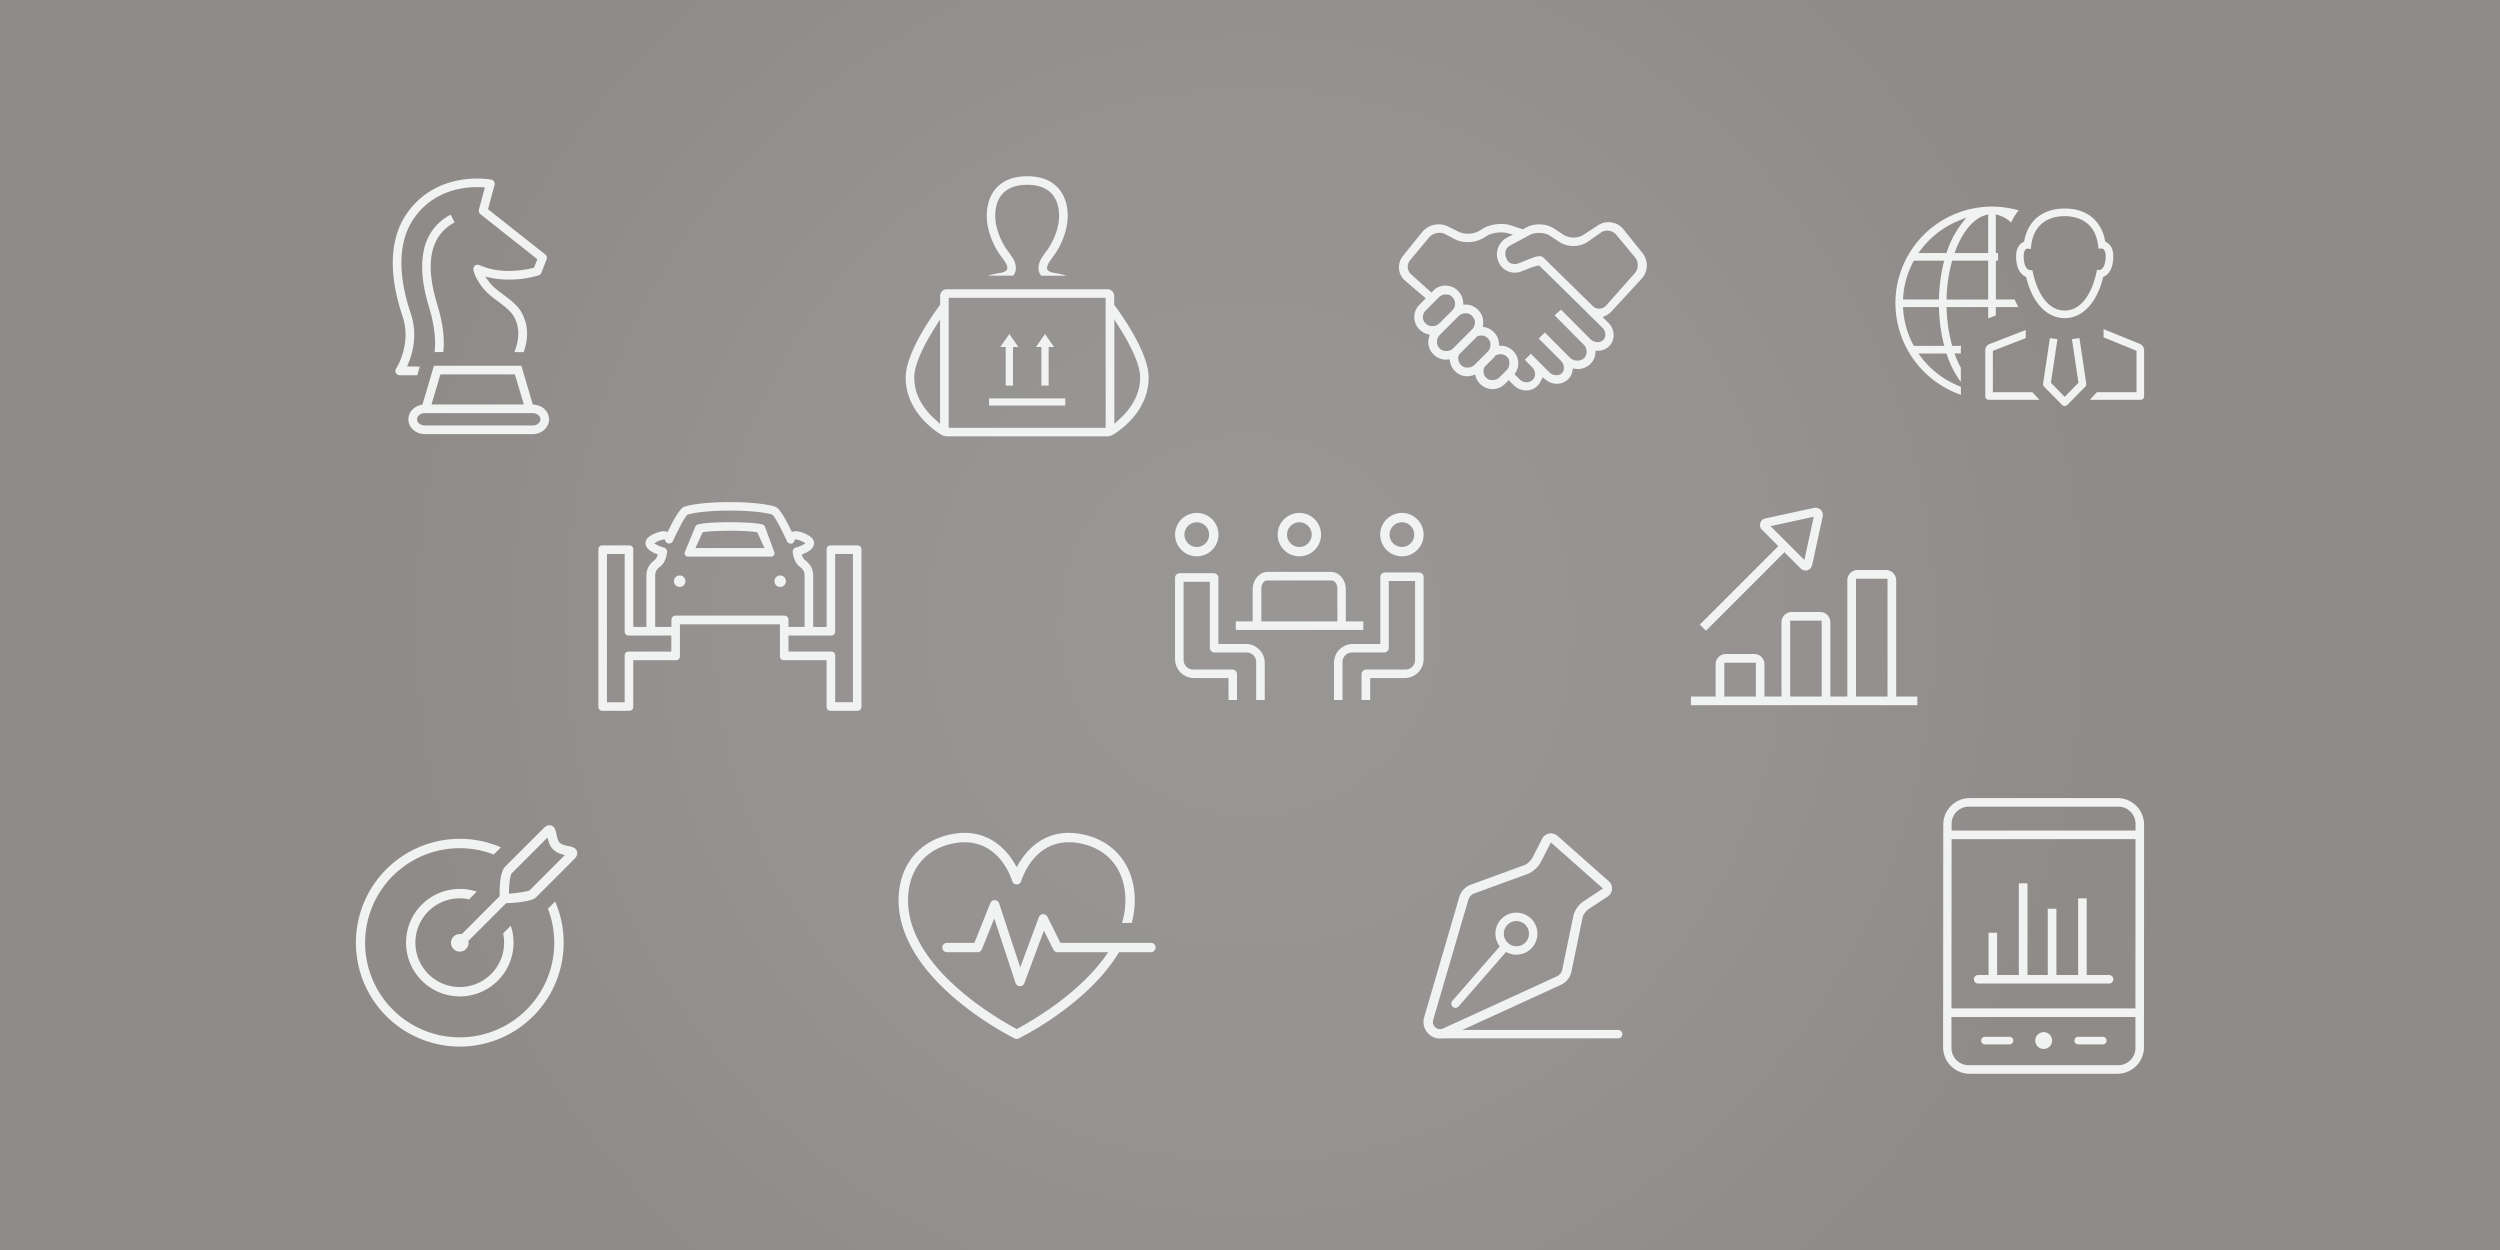 <svg xmlns="http://www.w3.org/2000/svg" xmlns:xlink="http://www.w3.org/1999/xlink" viewBox="0 0 2400 1200"><rect x="0" y="0" width="2400" height="1200" fill="#333333" stroke="none"/><defs><style>.cls-1{fill:url(#radial-gradient);}.cls-2{fill:#f1f2f2;}</style><radialGradient id="radial-gradient" cx="1200" cy="600" r="948.68" gradientUnits="userSpaceOnUse"><stop offset="0" stop-color="#999796"/><stop offset="0.52" stop-color="#959291"/><stop offset="0.87" stop-color="#8f8b89"/></radialGradient></defs><g id="Layer_2" data-name="Layer 2"><g id="Layer_1-2" data-name="Layer 1"><rect class="cls-1" width="2400" height="1200"/><path class="cls-2" d="M394.28,351.81h-3.47l1.32-3.21c4.57-11.14,8.66-28.48,2.15-47.84-12.76-37.91-11.8-69.25,2.77-90.64,18.06-26.53,45.91-30.49,60.9-30.49,1.58,0,3.16.05,4.7.13l2.86.17-.75,2.76-5,18.55a4.16,4.16,0,0,0,1.43,4.35l53.31,42.16,1.35,1.06-.62,1.6-2.11,5.43-.43,1.12-1.17.29a96.77,96.77,0,0,1-22.92,2.84,69,69,0,0,1-28.34-5.58,4.15,4.15,0,0,0-5.8,4.44c.05.33,1.37,8.25,10.23,18.8,3.58,4.26,8.52,8,13.3,11.55,6.24,4.67,12.69,9.5,15.73,15.26,6.27,11.9,3.84,24.27,0,33.46h9c4.86-13.5,4.31-26.06-1.64-37.33-3.92-7.42-11.12-12.82-18.09-18-4.61-3.45-9-6.72-11.92-10.24-.55-.65-1.06-1.28-1.53-1.9l-3.8-4.91,6.09,1.21a86.48,86.48,0,0,0,16.78,1.59,101.4,101.4,0,0,0,28.52-4.08,4.17,4.17,0,0,0,2.58-2.45l5-12.91a4.13,4.13,0,0,0-1.3-4.76l-53.71-42.48-1.21-.95.4-1.48,5.88-21.74a4.16,4.16,0,0,0-3.21-5.17,80.94,80.94,0,0,0-13.6-1c-16.63,0-47.56,4.43-67.77,34.11-16.09,23.62-17.39,57.5-3.78,98,9.07,26.95-5.94,50-6.1,50.25a4.16,4.16,0,0,0,3.46,6.46h16.82l2.41-8.31Z"/><path class="cls-2" d="M432.66,206c-34,18.19-30.3,57.79-21,88.11,6.42,21,6.69,35.16,5.48,43.89h8.43c1.54-12.75-.46-28.32-6-46.32-12-39.33-6.39-65.62,16.74-78.2Z"/><path class="cls-2" d="M513.06,388.46l-1.56-.15-.45-1.5-10.57-35.73h-83.9l-10.62,36-.39,1.33-1.36.28c-7.16,1.51-12.17,7.2-12.17,13.85,0,7.86,7,14.24,15.69,14.24h103.7c8.65,0,15.69-6.38,15.69-14.24C527.12,395.28,521.08,389.23,513.06,388.46Zm-97.92-3.14,7.16-24.26.49-1.67h71.48l.5,1.66L502,385.31l.88,3H414.26Zm96.29,23.15H407.73c-4,0-7.38-2.71-7.38-5.93s3.38-5.93,7.38-5.93h103.7c4,0,7.38,2.72,7.38,5.93S515.43,408.47,511.43,408.47Z"/><path class="cls-2" d="M1873.64,330.33a149.55,149.55,0,0,1-4.86-33.15l-.09-2.41h40v10.87l7.29-2.83v-8h20.73l.8-.31c-1.22-2.18-2.39-4.51-3.49-7h-18V250.2h2.2c-.12-1.45-.18-2.82-.18-4.2,0-1,0-2,.14-3.08H1916V205.74l3,.92a30.41,30.41,0,0,1,11.66,7,52.84,52.84,0,0,1,7.25-11.7,92.7,92.7,0,0,0-118.32,89.16A93.48,93.48,0,0,0,1882.46,379v-7.68l-2.78-1.15a85.92,85.92,0,0,1-35.2-27.05l-2.87-3.74h27l.54,1.56a90.81,90.81,0,0,0,13.26,25.67l0,.05V353.1a92.9,92.9,0,0,1-4.86-10.6l-1.23-3.16h6.09v-3.6a24,24,0,0,1,.29-3.69h-8.65Zm35-77.8v35h-40l.09-2.41a149.54,149.54,0,0,1,4.86-33.14l.46-1.73h34.56Zm-3-45.87,3-.92v37.18h-32.29l1.23-3.17C1884.55,221.82,1894.51,210.07,1905.66,206.66ZM1827.06,285a84.55,84.55,0,0,1,9.56-33.54l.66-1.25h29.15l-.69,2.88a158.45,158.45,0,0,0-4.26,32.15l-.08,2.25h-34.51Zm36.42,47.06h-26.2l-.66-1.24a84.64,84.64,0,0,1-9.56-33.55l-.17-2.49h34.51l.08,2.25a158.64,158.64,0,0,0,4.26,32.16l.69,2.87Zm5.13-89.13h-27l2.87-3.74a85.94,85.94,0,0,1,35.2-27.06l8-3.32-5.27,6.88a91,91,0,0,0-13.26,25.67Z"/><path class="cls-2" d="M1915.48,376.5h-2.33V336.82l1.48-.58,30.07-11.66v-7.81l-35.19,13.65a6.34,6.34,0,0,0-3.65,5.32v44.88a3.18,3.18,0,0,0,3.18,3.17h48.81l-6.76-7.29Z"/><path class="cls-2" d="M2054.69,330.32,2019.44,316v7.86l30.15,12.26,1.45.59V376.5h-38l-6.76,7.29h48.88a3.17,3.17,0,0,0,3.17-3.17V335.74A6.51,6.51,0,0,0,2054.69,330.32Z"/><path class="cls-2" d="M1944.11,265.39l.94.48.26,1c6,24.15,19.79,38.57,36.77,38.57s30.72-14.42,36.76-38.57l.26-1,1-.48c4-2,8.69-7,8.69-19.39,0-8.67-4.2-12.17-6.7-13.48l-1-.52-.22-1.1c-3.8-19.53-17.93-30.73-38.76-30.73s-35,11.2-38.77,30.73l-.21,1.1-1,.52c-2.5,1.31-6.7,4.81-6.7,13.48C1935.41,258.38,1940.14,263.38,1944.11,265.39Zm1.79-26.66.42-.1.43.06,2.77.37.44-3.6c3.08-25.27,23.49-28,32.12-28s29,2.73,32.11,28l.38,3.15,3.18,0c1.76,0,3.7,2.29,3.7,7.33,0,10.44-4,12.7-5.18,13.15l-.49.18-.52-.05-2.13-.19-.67,3.08c-1.82,8.45-9.38,36-30.38,36s-28.57-27.57-30.39-36l-.58-2.69-2.75-.18c-1.62-.14-5.66-2.8-5.66-13.3C1942.7,241.92,1943.9,239.2,1945.9,238.73Z"/><path class="cls-2" d="M1996.25,324.54l-7.2,1.08,6.1,40.67.18,1.15-.82.83-10.75,11-1.66,1.69-1.66-1.69-10.76-11-.81-.83.17-1.15,6.11-40.67-7.21-1.08-6.55,43.62a3.65,3.65,0,0,0,1,3.09l17.1,17.42a3.65,3.65,0,0,0,5.2,0l17.1-17.42a3.64,3.64,0,0,0,1-3.09Z"/><path class="cls-2" d="M1820.32,666.32V557a9.79,9.79,0,0,0-9.78-9.78h-27.3a9.8,9.8,0,0,0-9.79,9.78V668.65h-16.33V597.29a9.8,9.8,0,0,0-9.78-9.79H1720a9.8,9.8,0,0,0-9.78,9.79v71.36h-16.33v-31a9.8,9.8,0,0,0-9.78-9.79h-27.31a9.8,9.8,0,0,0-9.79,9.79v31H1623.3V677h217.36v-8.31h-20.34Zm-134.71-27.78v30.11h-30.26V636.21h30.26Zm63.21-40.4v70.51h-30.27V595.82h30.27Zm63.2-40.25V668.65h-30.26V555.56H1812Z"/><path class="cls-2" d="M1637.72,605.5l73.69-73.7,1.65-1.64,1.64,1.64,13.58,13.58a7.38,7.38,0,0,0,5.15,2.33c3,0,5.6-2.3,6.35-5.71l9.91-45.67a7.49,7.49,0,0,0-1.31-6.36,7,7,0,0,0-5.55-2.52,8.73,8.73,0,0,0-1.82.19l-45.67,9.92a6.53,6.53,0,0,0-3.38,11.5l13.58,13.58,1.64,1.64-1.64,1.65-73.7,73.69Zm65-97.38-3-3,4.16-.91,33.79-7.34,3.53-.77-.77,3.54-7.33,33.79-.91,4.16-3-3Z"/><path class="cls-2" d="M526,872.36a90.79,90.79,0,1,1-52-52l6.9-6.9a98.62,98.62,0,0,0-39.53-8.18A99.72,99.72,0,1,0,541.11,905a98.54,98.54,0,0,0-8.18-39.52Z"/><path class="cls-2" d="M457.66,856a51.07,51.07,0,0,0-16.27-2.65A51.6,51.6,0,1,0,493,905a51,51,0,0,0-2.65-16.25L483,896.07a42.58,42.58,0,1,1-41.62-33.68,41.83,41.83,0,0,1,8.93,1Z"/><path class="cls-2" d="M545.66,812.21c-3-.61-6.38-1.3-8.28-3.2s-2.6-5.29-3.2-8.28c-1-5.09-2.57-8.47-6.69-8.47-2.51,0-4.41,1.58-5.78,3L484.92,832c-3.59,3.59-5.55,13.81-5.25,27.33l0,1-.7.71L444.05,896l-.77.77-1.09-.1-.45,0a2,2,0,0,0-.35,0,8.44,8.44,0,1,0,8.44,8.44,2.09,2.09,0,0,0,0-.35c0-.15,0-.3-.05-.45l-.1-1.09.77-.77,34.72-34.72.64-.64.9,0c14.15-.64,25-2.79,27.71-5.47l36.78-36.78c2.56-2.56,3.46-5,2.73-7.39C552.88,813.93,549.7,813,545.66,812.21Zm-6.12,11.38-30.9,30.9-.37.37-.5.18c-2.9,1-10.72,2.16-16.61,2.66l-2.58.22.06-2.59c.1-4.79.74-13.68,2.45-16.66l.15-.26.22-.22,31.34-31.34,2.69-2.7,1.17,3.63a16.83,16.83,0,0,0,11.94,12l3.63,1.16Z"/><path class="cls-2" d="M971.25,246.26c-1.24-1.91-3.17-4.52-3.94-5.55-5.07-6.77-10.63-18.47-11.64-29.32-1-10.48,1.44-19.49,6.81-25.38,5.21-5.71,13.15-8.61,23.61-8.61s18.39,2.9,23.6,8.61c5.37,5.89,7.79,14.91,6.82,25.38-1,10.84-6.58,22.54-11.65,29.32-1,1.31-2.77,3.76-3.87,5.45-3.94,5.58-5.07,11.33-3.1,15.79a10.55,10.55,0,0,0,1.75,2.73H1024c-3-.86-6-1.6-9.16-2.22l-.13,0a3.16,3.16,0,0,0-.7-.15c-6.55-.77-8.21-2.72-8.62-3.81-.8-1.82.6-5.12,2.36-7.57l.14-.2c.68-1.07,2-2.92,3.6-5.08,5.34-7.14,12-20.19,13.25-33.48,1.19-12.8-2-24.05-8.92-31.67s-16.82-11.3-29.68-11.3-22.85,3.8-29.68,11.3-10.12,18.87-8.92,31.67c1.24,13.29,7.91,26.35,13.24,33.49,1.59,2.12,2.94,4,3.61,5.08l.13.19c1.62,2.26,3.21,5.65,2.3,7.72-.66,1.3-2.67,3-8.54,3.66h0a3.09,3.09,0,0,0-.62.12l-.22,0c-3.13.62-6.2,1.36-9.17,2.22h24.32a10.78,10.78,0,0,0,1.74-2.73C976.25,257.49,975.15,251.77,971.25,246.26Z"/><path class="cls-2" d="M1070.18,293.36l-.54-.72v-8.5a6.47,6.47,0,0,0-6.47-6.47H909a6.47,6.47,0,0,0-6.47,6.47v8.5l-.54.72c-5.44,7.29-32.54,44.92-32.54,69,0,35.83,33.69,54.73,35.12,55.52a4.27,4.27,0,0,0,1.42.42l.28,0,.36.13a6.41,6.41,0,0,0,2.37.47h154.16a6.41,6.41,0,0,0,2.37-.47l.26-.11.38-.06a4.29,4.29,0,0,0,1.41-.42c1.43-.79,35.13-19.72,35.13-55.52C1102.72,338.29,1075.61,300.66,1070.18,293.36ZM902.46,406.84l-4.51-4c-9.25-8.2-20.27-21.88-20.27-40.49,0-13.5,10.75-33.41,19.77-47.74l5-7.95Zm159,3.87H910.75V285.89h150.67Zm12.81-7.87h0l-4.51,4V306.65l5,8c9,14.32,19.78,34.22,19.78,47.75C1094.5,381,1083.48,394.64,1074.23,402.84Z"/><polygon class="cls-2" points="965.46 370.19 972.48 370.19 972.48 333.1 977.6 333.1 968.97 320.67 960.34 333.1 965.46 333.1 965.46 370.19"/><rect class="cls-2" x="949.51" y="382.47" width="73.16" height="6.86"/><polygon class="cls-2" points="999.7 370.19 1006.71 370.19 1006.71 333.1 1011.83 333.1 1003.21 320.67 994.58 333.1 999.7 333.1 999.7 370.19"/><path class="cls-2" d="M823.37,523.59H797.18a3.65,3.65,0,0,0-3.64,3.64v74.66H780.68V552.8c0-6.3-2.6-11.26-8-15.17a8.43,8.43,0,0,1-2.61-4.25l-.36-1.06,1-.39c4-1.53,9.12-4.25,10.52-8.51a6.54,6.54,0,0,0-1.12-6c-3.28-4.54-12.34-7.44-16-7.44a9.42,9.42,0,0,0-2.86.43l-1,.32-.44-.91c-9.52-19.62-13.6-23.1-16.6-23.68-2.32-.71-14.71-4.1-42.62-4.1s-40.3,3.39-42.5,4.07c-3.11.61-7.2,4.09-16.71,23.71l-.45.91-1-.31a9.12,9.12,0,0,0-2.86-.44c-3.64,0-12.69,2.9-16,7.43a6.61,6.61,0,0,0-1.11,6c1.4,4.26,6.49,7,10.52,8.51l1,.39-.35,1.06a8.85,8.85,0,0,1-2.61,4.25c-5.36,3.91-8,8.87-8,15.17v49.09H607.94V527.23a3.65,3.65,0,0,0-3.64-3.64H578.11a3.66,3.66,0,0,0-3.65,3.64V678.71a3.65,3.65,0,0,0,3.65,3.64H604.3a3.64,3.64,0,0,0,3.64-3.64V633.82h41.15a3.64,3.64,0,0,0,3.64-3.64V599.37h96v30.81a3.65,3.65,0,0,0,3.64,3.64h41.15v44.89a3.64,3.64,0,0,0,3.64,3.64h26.19a3.65,3.65,0,0,0,3.65-3.64V527.23A3.66,3.66,0,0,0,823.37,523.59ZM633.69,544c5.89-4.3,6.64-13.23,6.7-14.24a3.94,3.94,0,0,0-3-4.09,31.16,31.16,0,0,1-7.68-3.08l-1.67-1,1.67-1a21.23,21.23,0,0,1,7.61-2.69l1-.06.23.94a3.95,3.95,0,0,0,7.42.71c9-19.36,12.64-24.11,13.92-25.26l.41-.23c.25-.09,11.61-3.81,40.45-3.81,29.1,0,40.19,3.72,40.3,3.76l.57.29c1.28,1.15,4.9,5.93,13.84,25.25a4,4,0,0,0,4,2.43,3.7,3.7,0,0,0,3.28-3.07l.17-1h1c1.82,0,5.59,1.41,7.74,2.68l1.65,1-1.62,1a29.9,29.9,0,0,1-7.67,3.12,4,4,0,0,0-3,4.09c.07,1,.87,10,6.71,14.24,4.14,3,4.71,6,4.71,8.78v49.09H756.94V595a4,4,0,0,0-4-4H648.57a4,4,0,0,0-4,4v6.88H629V552.8C629,550,629.54,547,633.69,544Zm10.77,68.43v13.08H603.32a3.65,3.65,0,0,0-3.64,3.65v45h-17V531.81h17v74.68a3.65,3.65,0,0,0,3.64,3.64h41.17ZM818.8,534.08V674.14h-17v-45a3.66,3.66,0,0,0-3.65-3.65H756.94V610.1h41.17a3.66,3.66,0,0,0,3.65-3.65V531.76h17Z"/><path class="cls-2" d="M734.26,505.41a3.15,3.15,0,0,0-1-1.27c-1.11-.79-5.77-2.65-32.51-2.83-26.67.19-31,2-32.15,2.84a3.21,3.21,0,0,0-1,1.26l-10.12,24.44a3.17,3.17,0,0,0,2.89,4.5h80a3.17,3.17,0,0,0,2.89-4.5Zm-.38,20.73H667.6L674.55,511l1-.18c4.1-.73,13.74-1.23,25.14-1.31,11.48.08,21.16.58,25.26,1.31l1,.18Z"/><circle class="cls-2" cx="652.5" cy="557.93" r="5.52"/><circle class="cls-2" cx="748.98" cy="557.93" r="5.52"/><path class="cls-2" d="M1104.94,905.13H1018l-.64-1.29-11.83-23.73a4.47,4.47,0,0,0-3.94-2.49h-.28a4.52,4.52,0,0,0-4,2.92l-15.58,41.92-2.31,6.22-2.08-6.3-18.18-55.13a4.51,4.51,0,0,0-4.13-3.09h0a4.58,4.58,0,0,0-4.31,2.82L936,903.67l-.59,1.46H909.13a4.5,4.5,0,1,0,0,9h29.31a4.47,4.47,0,0,0,4.17-2.82l9.5-23.64,2.37-5.9,2,6,18.43,55.88a4.49,4.49,0,0,0,8.48.16l16.88-45.41,1.87-5,2.39,4.8,6.7,13.43a4.46,4.46,0,0,0,4,2.49h48.69l-2.62,3.67c-26.14,36.74-71,62.46-84.12,69.47l-1.1.58-1.09-.58C957.7,978,871.4,928.74,871.73,864c.15-29,16.62-49.3,44-54.42a57.25,57.25,0,0,1,10.37-1c34.3,0,45.18,35.74,45.63,37.26a4.5,4.5,0,0,0,8.64,0c.45-1.53,11.34-37.28,45.64-37.28a57.25,57.25,0,0,1,10.37,1c27.43,5.12,43.9,25.46,44,54.42a76.87,76.87,0,0,1-3.23,22.06h9.31a84.42,84.42,0,0,0,2.91-22.11c-.17-33.11-19.87-57.33-51.39-63.21a66.19,66.19,0,0,0-12-1.15c-26.65,0-41.49,18.44-47.95,29.44l-2,3.41-2-3.41c-6.47-11-21.3-29.44-48-29.44a66,66,0,0,0-12,1.15c-31.53,5.88-51.23,30.1-51.4,63.21-.16,32.16,19.17,65.41,55.9,96.15a307.77,307.77,0,0,0,55.48,36.82,4.49,4.49,0,0,0,4,0,307,307,0,0,0,55.49-36.82c17.15-14.35,30.64-29.45,40.09-44.87l.68-1.11h30.6a4.5,4.5,0,1,0,0-9Z"/><path class="cls-2" d="M1577,243.16l-18.72-23.27a18.23,18.23,0,0,0-14.16-6.61,17.66,17.66,0,0,0-9.62,2.78l-15,9.76a18.77,18.77,0,0,1-17.73,0l-10.17-6.61a26.17,26.17,0,0,0-14.13-3.8,25.11,25.11,0,0,0-11.82,2.71l-2.88,1.54-.88.48-.95-.32-10.74-3.55a29.08,29.08,0,0,0-9-1.28c-6.46,0-13,1.62-17.39,4.32l-3.93,2.41a21.33,21.33,0,0,1-10.76,2.6,19.87,19.87,0,0,1-8.41-1.67l-11.16-5.43a19.15,19.15,0,0,0-8.3-1.84,20.67,20.67,0,0,0-15.87,7.26l-18.72,23.28a17.07,17.07,0,0,0,2.21,23.52l18,15.35,1.92,1.64L1367,288.2l-4.45,4.44a16.61,16.61,0,0,0,0,23.46l.41.4a16.25,16.25,0,0,0,7.36,4.19l2.29.62-.67,2.28A16.11,16.11,0,0,0,1376,340l.41.41a16.5,16.5,0,0,0,11.73,4.84c.22,0,.44,0,.66-.06l.71-.08,2.13-.18.35,2.12a16.32,16.32,0,0,0,4.55,8.92l.41.41a16.46,16.46,0,0,0,11.72,4.84,16.28,16.28,0,0,0,5.19-.91l2.21-.72.73,2.2a16.21,16.21,0,0,0,3.92,6.5l.41.41a16.6,16.6,0,0,0,23.44,0l2.11-2.11,1.65-1.65,1.64,1.65,3.21,3.2a17,17,0,0,0,11.91,5,15.16,15.16,0,0,0,14.2-9.32l1.74-3.29,3.08,2.56a17.17,17.17,0,0,0,10.41,3.68,15.4,15.4,0,0,0,10.79-4.27,14.84,14.84,0,0,0,4.31-8.22l.39-2.21,2.22.31a18.26,18.26,0,0,0,2.41.24,17.27,17.27,0,0,0,11.79-4.6,15.91,15.91,0,0,0,5.11-10.76l.15-2.17h2.4a15.21,15.21,0,0,0,10.52-4.2,14.76,14.76,0,0,0,4.5-10.64,16.85,16.85,0,0,0-5.06-12l-3.18-3.14-2.4-2.37,3.07-1.4a16.22,16.22,0,0,0,5.22-3.76l29.39-31.82A19,19,0,0,0,1577,243.16ZM1375.13,313.1a8.63,8.63,0,0,1-6.35-2.42l-.41-.41c-3.62-3.63-3-8.91.61-12.54l12.31-12.31a9.26,9.26,0,0,1,6.57-2.71c2.49,0,4.22.36,6,2.11l.42.41a9,9,0,0,1-.23,12.9l-12.32,12.33A9.35,9.35,0,0,1,1375.13,313.1Zm19.95,21.22a9.32,9.32,0,0,1-6.57,2.65,8.35,8.35,0,0,1-6.26-2.34l-.41-.41a8,8,0,0,1-2.3-6.16,9.18,9.18,0,0,1,2.71-6.56l4.57-4.58.11-.1,0,0,12.63-12.64.15-.15.52-.52a9.26,9.26,0,0,1,6.57-2.71,7.94,7.94,0,0,1,6.15,2.29l.43.43c3.62,3.62,3.3,9.2-.32,12.82Zm20.47,15.91a9.31,9.31,0,0,1-6.57,2.64,8.15,8.15,0,0,1-6.2-2.27l-.41-.41a8.64,8.64,0,0,1-1.77-9.46l.18-.47.35-.36,16.62-16.62.36-.36.47-.18a9.55,9.55,0,0,1,3.25-.59,8.14,8.14,0,0,1,6.22,2.35l.43.43a8,8,0,0,1,2.33,6.19,9.25,9.25,0,0,1-2.71,6.57Zm30.79,5.16-6.85,6.85a9.31,9.31,0,0,1-6.57,2.64c-2.5,0-4.23-.31-5.91-2l-.42-.41a8.37,8.37,0,0,1-2.42-6.29,9.29,9.29,0,0,1,.6-3.25l.18-.48.36-.35,8.64-8.65a12.9,12.9,0,0,0,1.11-1.35l.28-.37.33-.44.49-.24a9.35,9.35,0,0,1,4.13-1,8.3,8.3,0,0,1,6.29,2.42l.41.41c1.75,1.75,2,3.42,2,5.92A9.23,9.23,0,0,1,1446.34,355.39Zm94.79-34.2a7.43,7.43,0,0,1-2.27,5.44,6.86,6.86,0,0,1-5.23,1.8,10.08,10.08,0,0,1-7-3l-28.1-28.23-6.12,5.5L1520.49,331a8.77,8.77,0,0,1,2.59,6.41c0,2.43-.51,4.66-2.44,6.44a9.18,9.18,0,0,1-6.46,2.36,9.88,9.88,0,0,1-7-2.81l-23.15-23.22-1-1-2.75,2.74-3.09,3.08,21.32,21.38a9.51,9.51,0,0,1,2.82,6.74c0,2.18-.35,3.67-1.85,5.12a7.1,7.1,0,0,1-5.39,1.89,9.93,9.93,0,0,1-7-2.95l-17.4-17.56-2.85,2.82-3,3,7.08,7.19c3.36,3.41,3.76,8.73.48,12a8.11,8.11,0,0,1-5.82,2.36,9.69,9.69,0,0,1-6.77-2.85l-3.53-3.54-1.33-1.32,1-1.58a16.56,16.56,0,0,0-2.22-20.64l-.42-.41a16.49,16.49,0,0,0-11.09-4.78l-2.1-.07-.13-2.1a16.52,16.52,0,0,0-4.73-10.66l-.44-.43a16.32,16.32,0,0,0-8.25-4.46l-2.11-.44.29-2.14a16.47,16.47,0,0,0-4.62-13.91l-.44-.43a16.43,16.43,0,0,0-11.53-4.84h-2.4l-.13-2.19a16.52,16.52,0,0,0-4.75-10.74l-.42-.42a16.46,16.46,0,0,0-11.72-4.84,15.23,15.23,0,0,0-11.33,4.45l-.67.67-1.52,1.52-1.63-1.39-17.83-16a9.86,9.86,0,0,1-1.26-13.41l18.34-22a13.23,13.23,0,0,1,10.18-4.55,11.76,11.76,0,0,1,5.12,1.12l10.28,5.43a27.27,27.27,0,0,0,11.6,2.38,28.68,28.68,0,0,0,14.55-3.65l3.93-2.4c3.29-2,8.51-3.27,13.61-3.27a21.86,21.86,0,0,1,6.64.92l4.8,1.13-4.43,2.24-1.82,1a18,18,0,0,0-7.87,22.64l.23.55a17,17,0,0,0,15.66,10.19,16.81,16.81,0,0,0,6.19-1.18l6.51-2.6a53.61,53.61,0,0,1,9.39-2.91l1.19-.23.87.86,9.32,9.15,21.87,21.47,28.47,28.11A9.43,9.43,0,0,1,1541.13,321.19Zm28.28-58.94-27.64,31.19a8.86,8.86,0,0,1-12.78.31L1515,280l-.5-.5-20.86-20.47-12-11.77a5.13,5.13,0,0,0-3.8-1.33c-3.45,0-9.1,2.51-13.53,4.28l-6.51,2.59a9.15,9.15,0,0,1-3.38.64c-3.93,0-6.56-1.3-8.06-4.76l-.23-.55c-2.1-4.84-1-10,3.69-12.5l19.19-10.3a18,18,0,0,1,8.28-1.74c4,0,7.82.94,10.25,2.52l10.17,6.61a25.35,25.35,0,0,0,25.67,0l13.94-9.76a10.27,10.27,0,0,1,5.57-1.55,11.14,11.14,0,0,1,8.57,3.83l18.42,22.15A11.88,11.88,0,0,1,1569.41,262.25Z"/><path class="cls-2" d="M1148.91,534.07a20.83,20.83,0,1,0-20.83-20.83A20.86,20.86,0,0,0,1148.91,534.07Zm0-32.67a11.84,11.84,0,1,1-11.84,11.84A11.86,11.86,0,0,1,1148.91,501.4Z"/><path class="cls-2" d="M1196,618.21h-26.37V554.78a4.5,4.5,0,0,0-4.49-4.5h-32.59a4.51,4.51,0,0,0-4.5,4.5v78a18.16,18.16,0,0,0,18.14,18.14h33.19V672h8.15V647.24a4.5,4.5,0,0,0-4.5-4.49h-37.62a9.16,9.16,0,0,1-9.14-9.15V558.54h25.2v63.34a4.49,4.49,0,0,0,4.49,4.49h30.82a9.16,9.16,0,0,1,9.14,9.15V672h8.22V636.35A18.16,18.16,0,0,0,1196,618.21Z"/><path class="cls-2" d="M1292,594.21V565.74c0-9.23-6.47-16.73-14.41-16.73H1217c-7.94,0-14.41,7.5-14.41,16.73v30.79H1186.4v8.22h122.39v-8.22H1292Zm-8.12,0v2.32h-73V565c0-4.63,2.81-7.74,5.42-7.74h62.13c2.62,0,5.42,3.11,5.42,7.74Z"/><path class="cls-2" d="M1247.39,534.07a20.83,20.83,0,1,0-20.84-20.83A20.85,20.85,0,0,0,1247.39,534.07Zm0-32.67a11.84,11.84,0,1,1-11.85,11.84A11.85,11.85,0,0,1,1247.39,501.4Z"/><path class="cls-2" d="M1362.2,549.55h-32.59a4.5,4.5,0,0,0-4.5,4.49v64.17h-26.37a18.16,18.16,0,0,0-18.13,18.14V672h8.21V635.52a9.16,9.16,0,0,1,9.15-9.15h30.77a4.49,4.49,0,0,0,4.49-4.49V557.76h25.25V633.6a9.16,9.16,0,0,1-9.15,9.15h-37.74a4.5,4.5,0,0,0-4.5,4.49V672h8.28V650.92h33.19a18.16,18.16,0,0,0,18.13-18.14V554A4.49,4.49,0,0,0,1362.2,549.55Z"/><path class="cls-2" d="M1345.86,534.07A20.83,20.83,0,1,0,1325,513.24,20.85,20.85,0,0,0,1345.86,534.07Zm0-32.67A11.84,11.84,0,1,1,1334,513.24,11.85,11.85,0,0,1,1345.86,501.4Z"/><path class="cls-2" d="M2032.87,766.16H1891a25.51,25.51,0,0,0-25.48,25.47l-.14,213.71a25.52,25.52,0,0,0,25.46,25.48H2032.7a25.54,25.54,0,0,0,25.5-25.48l.13-213.7a25.52,25.52,0,0,0-25.46-25.48ZM2050,978.62l0,27.49a16.52,16.52,0,0,1-16.5,16.49H1889.87a16.54,16.54,0,0,1-16.47-16.48l0-27.5v-2.33H2050Zm.1-170.76L2050,965.75v2.33H1873.43v-2.33l.1-157.89v-2.32h176.58Zm0-12.86v2.32H1873.54v-6.46a16.53,16.53,0,0,1,16.5-16.49h143.61a16.54,16.54,0,0,1,16.47,16.48Z"/><path class="cls-2" d="M1961.92,1007a8.07,8.07,0,1,0-8.06-8.07A8.08,8.08,0,0,0,1961.92,1007Z"/><path class="cls-2" d="M1905.35,1002.62h23.58a3.65,3.65,0,1,0,0-7.29h-23.58a3.65,3.65,0,0,0,0,7.29Z"/><path class="cls-2" d="M1994.91,1002.62h23.58a3.65,3.65,0,1,0,0-7.29h-23.58a3.65,3.65,0,0,0,0,7.29Z"/><path class="cls-2" d="M2024.23,936h-21V862.48H1995V936h-20.85V872.36h-8.29V936H1946.4V848h-8.33V936h-20.85V895.41H1909V936h-9.52a4.13,4.13,0,1,0,0,8.22h124.77a4.13,4.13,0,1,0,0-8.22Z"/><path class="cls-2" d="M1553.41,988.76H1403.87l9.69-4.44,84.82-38.85a18.09,18.09,0,0,0,10.11-12.29l10.88-52.79,0-.15,0-.15a17,17,0,0,1,5.48-7.21l18.23-12a9.31,9.31,0,0,0,1.06-15.16l-48.8-43.14a9.92,9.92,0,0,0-6.53-2.57,9.45,9.45,0,0,0-8.44,5.39l-9.33,18.18a18.75,18.75,0,0,1-6.63,6.55l-.13.07-.15.06-52.45,19.16a18,18,0,0,0-10.69,11.53L1367,977.26a15.92,15.92,0,0,0,4.56,15.35l1.06.92a15.43,15.43,0,0,0,10,3.47,6.13,6.13,0,0,0,1-.1l.66-.08h.44l.11,0h168.61a4,4,0,0,0,0-8.07Zm-168.64-1.15a5.24,5.24,0,0,1-2.14.4,6.77,6.77,0,0,1-4.12-1.29l-1.06-.92a6.81,6.81,0,0,1-1.79-6l34.09-116.5a9.43,9.43,0,0,1,5.06-5.43l52.84-19.3.37-.16a27,27,0,0,0,11.11-10.74l8.34-16.26,1.37-2.66,2.24,2,45.49,40.21,2.27,2-2.53,1.67L1520,865.38a25.61,25.61,0,0,0-9.26,12.47,3,3,0,0,0-.09.38l-11,53.2a9.41,9.41,0,0,1-4.88,5.8Z"/><path class="cls-2" d="M1455.79,876.16c-.49,0-1,0-1.48.05a20.11,20.11,0,0,0-15.51,30.92l.94,1.47-1.14,1.31-44.36,50.94a4,4,0,0,0,.39,5.69,4,4,0,0,0,2.64,1,4,4,0,0,0,3-1.39l44.36-50.94,1.14-1.31,1.59.73a19.83,19.83,0,0,0,8.35,1.85c.48,0,1,0,1.47-.05a20.16,20.16,0,0,0-1.44-40.27Zm9.13,28.07a12,12,0,0,1-8.27,4.15l-.89,0a12.09,12.09,0,0,1-.86-24.15c.28,0,.59,0,.89,0a12.12,12.12,0,0,1,12,11.22A11.94,11.94,0,0,1,1464.92,904.23Z"/></g></g></svg>